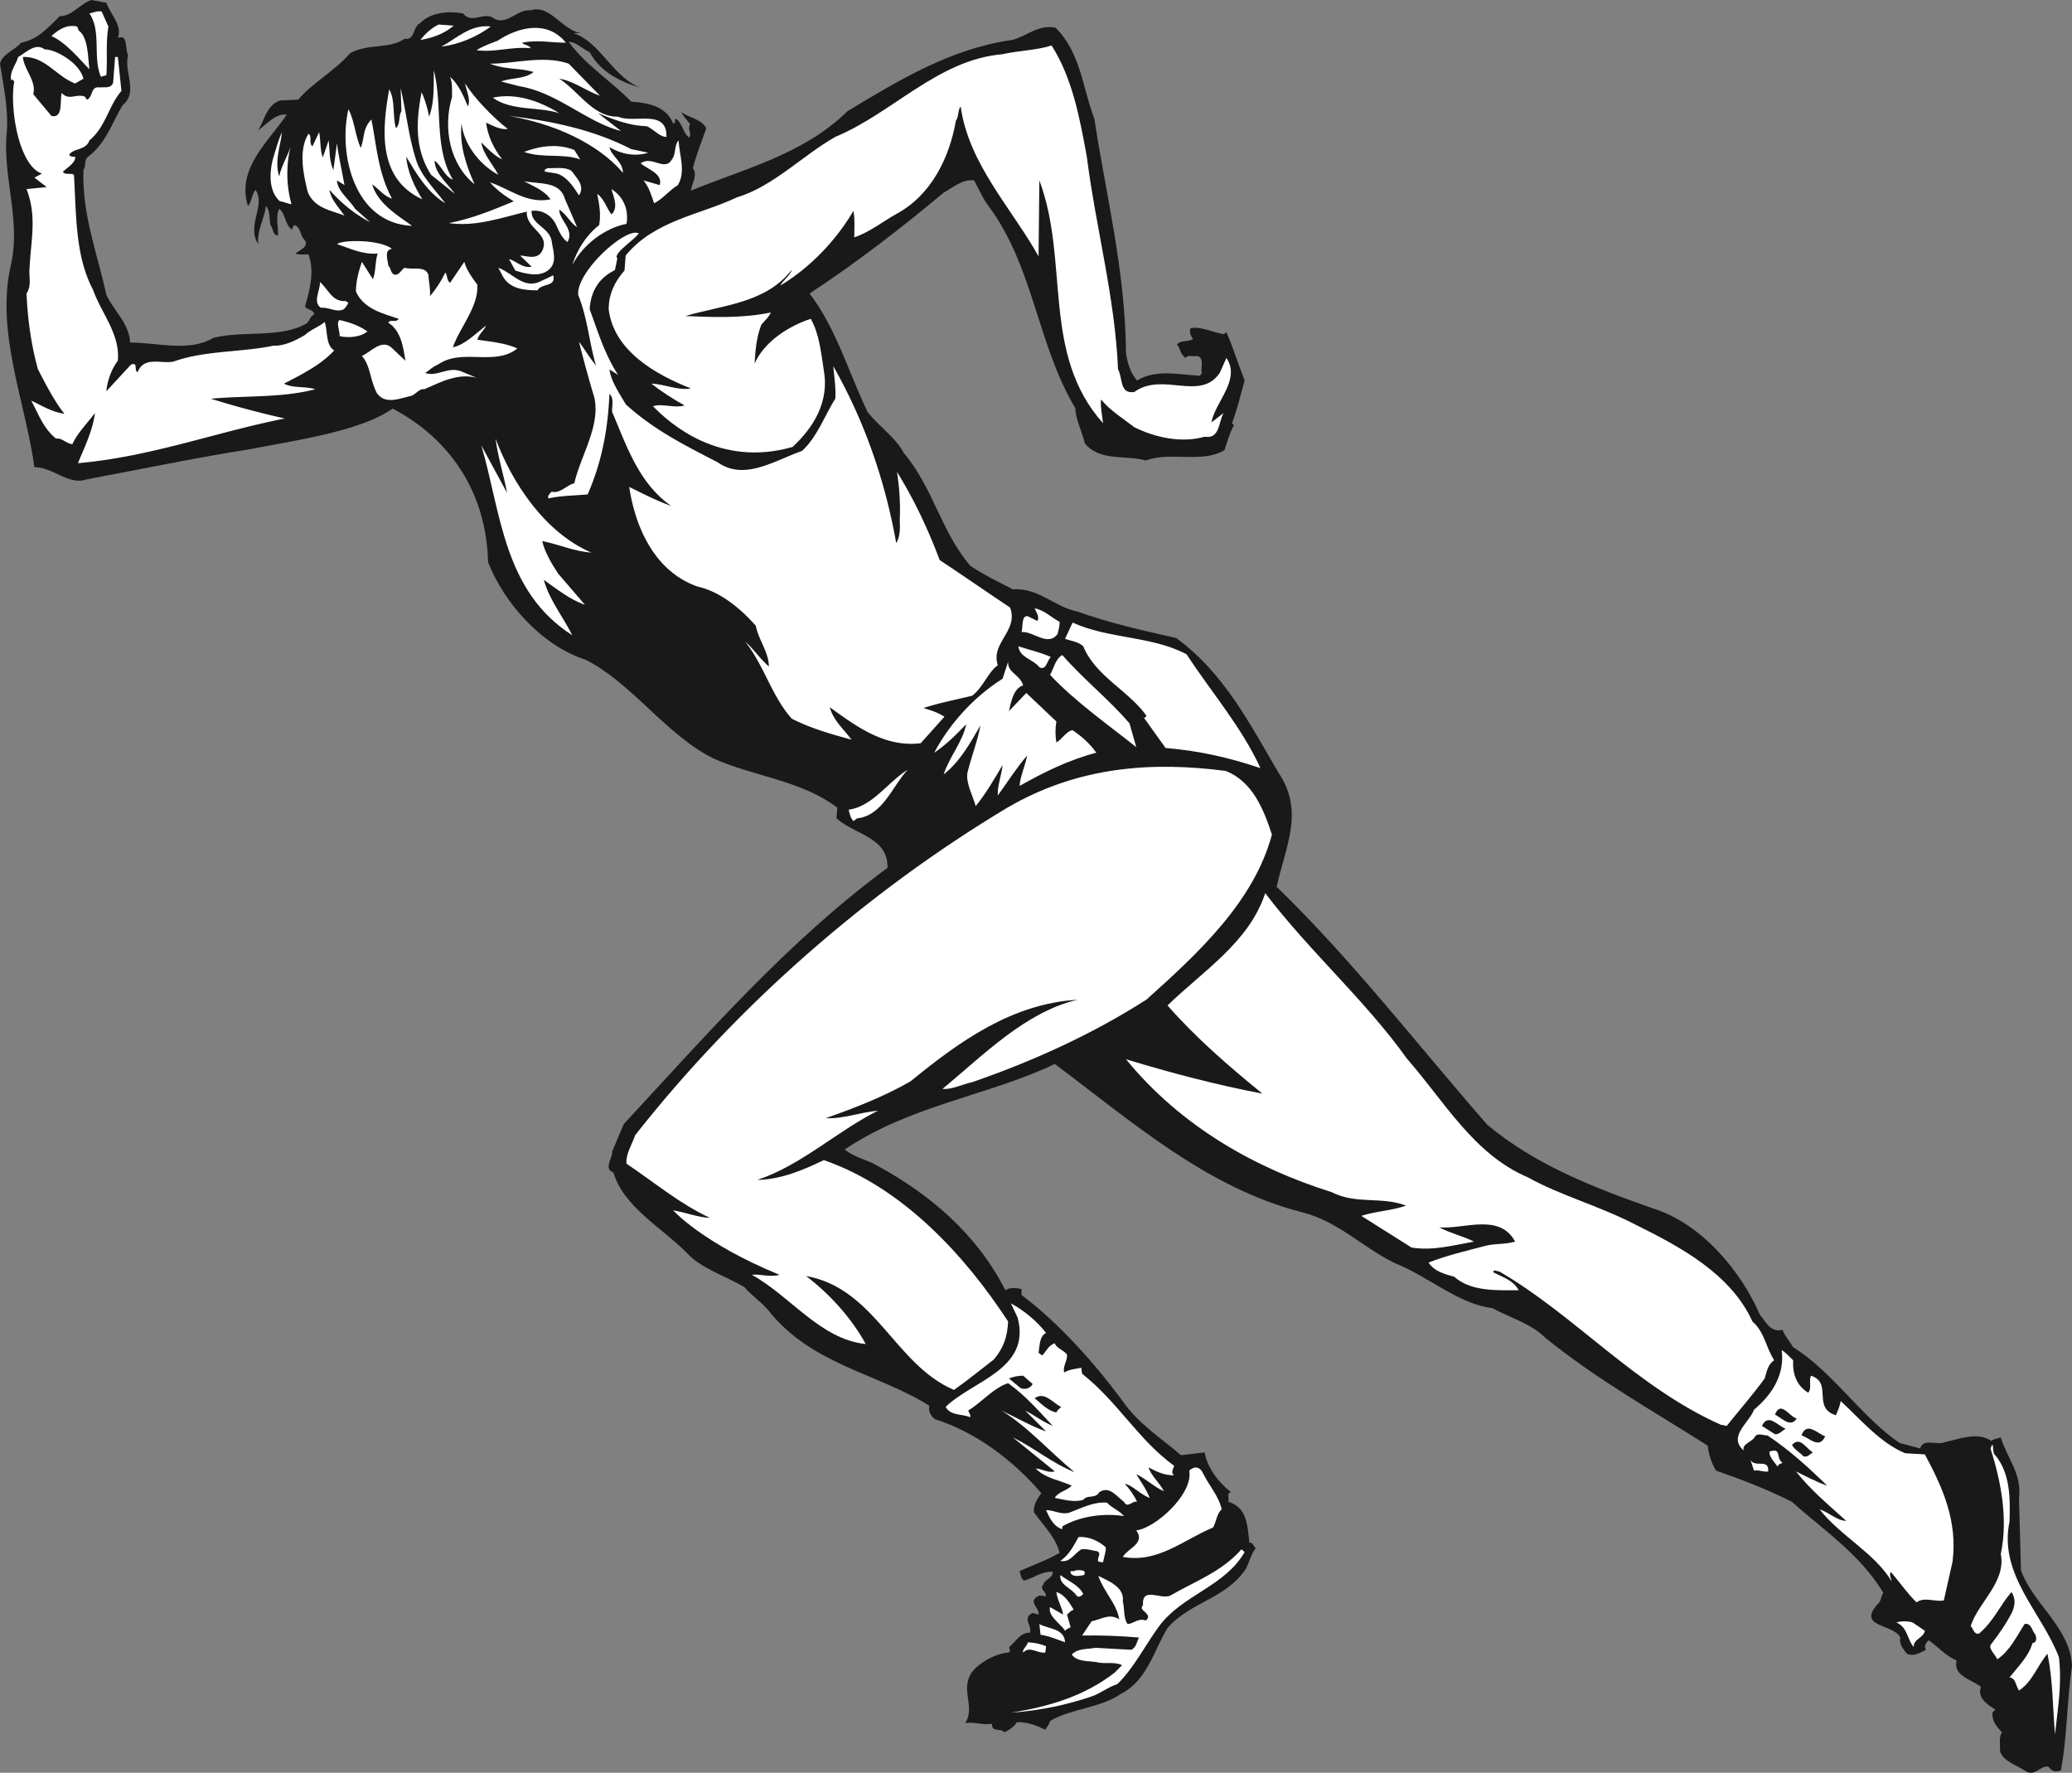 <svg xmlns="http://www.w3.org/2000/svg" width="523.902" height="448.194"><rect width="100%" height="100%" fill="#808080" stroke="none"/><path fill="#191919" d="M99.27 103.3c-8.301 5.9-25.77 8.2-35.668 10.2-14 2.2-27.801 5.102-41.7 7.7-4.5 1.6-8.5-3.098-13.199-3.098-2.3-16.602-9.8-34-6-50.903 2.7-11.297-2.101-22.597-1-33.597.5-5.7-.8-11.801-1.703-17.5.602-2.5 3.8-3.403 5.3-5.301C9.603 10 12.103 7 15.103 4.1c3.199 0 5-3.101 8-4.101l3.8.7c1 3 4.098 5.6 2.899 8.902C32.5 8.5 31.5 12.5 32.402 13.902c-1.199 4.297 2.7 9.399-1.402 12.7-2.7 4.5-4.2 9.597-8.7 13-1.198 1-.398 2.097-1.198 3.398-.399 11.2 3.5 21 5.8 31.602 2 4.097 5.801 7.3 6 12 7.2 0 14.801 2.5 21.098-1.2 7.602-1.902 16.8.2 23.5-3.601.902-.801.8-1.7 2-2.399-.398-1.203-1.7-1-2.398-1.902 1.199-4 2.5-8.898.898-13.2-1.098 0-2.398.2-3.297-.198 1.2-1 4-1.903 1.899-3.903-.7-1.097-.7-2.898-2.2-3.297-.199.399-.601.598-.5 1.2-1.902-1.2-1.601-4-3.3-5.301-1 2-.2 4.5-.301 6.699-1.301.102-1.2-1.7-1.899-2.598-.402-1.601 0-3.703-1.199-4.8-.3 3.3-2.3 6-1.902 9.597-3.098-4.597 2-9.797-.7-13.699-1 1.2-.898 2.902-1.898 4.102-3-9.403 5.098-16.2 9.797-23.102-2.797-.398-4.898 2.3-7.2 3.902 1.602-2.601 2.102-6.3 5.5-7.5l4.602-.203c3.598-4.297 8.7-6.797 13.2-11.797 4.699-2.5 9.8-.902 13.699-3.601 2.8.398 1.902-3 4-4 2.5-2.602 6.902-3.102 10.8-2.399 2.2 2.899 5.5-.8 8 1.399 3.301 1.5 5.602-2.5 9.102-2.2 4.899-1.601 8.098 5.301 12.899 5.801-.7 0-1.25-.101-2.102 0 6.902 2.2 10.102 11.5 17.3 13.899-5.097-1.5-10.398-3.899-13.198-9.102-1.801-.797-3.5-2.699-5.301-2.597 4.402 6 11 10.097 15.8 15.097 4.2.301 8.801 1.102 10.602 5.5.797.102.2-.898.7-1.199 1.699 1.102 1.8 3.8 3.398 4.8.699-1.398-.598-1.898.199-3.398-.7-1-1.7-1.902-2.2-3.101 2 1.601 4.802 1.601 6.302 4.101-1.2 3.399-2.5 6.598-3.399 10.098 1.297 1.902-.3 3.8-.5 5.7 13.297-5.5 28.399-9.098 39.598-20.098 13.101-7.903 26.101-15.801 41.601-18 3.7-.903 6.598-4 11-3.102 6.399 6.402 6.801 15.2 9.801 23 3 19.602 7.797 38.3 8 59 .297 2.7 1.098 5.2 2.797 7.2 4.602-2.9 10.602-1.5 15.902-1.2l.5-.7c-.402-1.198.899-4.398-1.699-4.3-.8.2-1.902-.398-2.402.5-1.399-.898-1.301-2.398-2.2-3.398.899-1.2 2.899-.602 4.102-1.403-.703-.699-1-1.898-.703-2.699 2.402-.598 5.602 1 8.402 1.5l.7-.5c1.8 4.102 2.8 7.602 4.601 12.2-1 3.6-1.902 7.402-3.203 10.8l.5.5c-1.098 2-1.7 4.2-2.398 6.3-5.602 3.4-13.5.302-19.899 2.602-5.203-1.402-11.601.297-15.402-4.3-.7-3-2.301-6-2.399-8.903-9.601-16-10.5-35.597-21.8-50.898-1.602-2.102-2.602-4.5-3.801-6.7-2.899-.402-5.301 1.801-7.7 3.098-10.5 8.801-22 17.703-33.898 25.5 6.899 9.102 9.797 19.903 14.7 30 2.699 3.5 7.097 6.403 9.097 10.301 7.402 8.7 9.402 19.8 16.8 28.5 3.5 2.402 7.2 4.102 10.802 6 6.398-.5 10.601 4.5 16.3 5.602 8.098 2.898 16.5 4.8 25 6.699 12.301 9 18.801 22.101 25.899 34.101 6.601 9.797 1.699 18.7-.5 28.797 19.3 18.703 35.699 40.102 53.3 60.203 12.399 10.297 27.102 15.899 41.801 21.098 12.098 3.7 22.2 15.602 27.098 26.902 1.5 1.797 2.703 4.598 5.703 3.797.598 1.602 1.797 2.903 2.7 4.403 10.097 6.3 17.3 17.699 26.898 24.199l5.199 1.398c.902-2.699 4.102-.699 6.3-1.597 3.602-.801 8.302-2.7 11.7-.301.703-.602 1.703-.602 2.402-.899 1.5 5.098 5.399 9.2 4.598 15.297L511 397c3 8.5 12.5 14.5 12.902 24.2-1.3 8.6-1.199 17.902-2.8 26.402-1.7.5-2.2.199-3.2-1-2.101-.2-3.402 2.597-5.699 1.199-2.203-1.602-5.402-2.2-6.5-5 .098-1.602-.402-3.602.5-4.801-1.3-1.398-2.601-2.898-2.402-5l.699-.8c-2-1.2-4.7-3.098-3.598-5.7-2.3-1.898-7.101-2.7-6.199-6.7-2.8-1.198-4.5-3.3-7-5.1-.8.6-1.3 1.6-.703 2.402-1.5.699-3.098 1.8-4.797 1-1.101-1.2-2.101-2.7-1.703-4.102-1.7-3.5-11-2.5-5.797-8.398 1-.7.797-2 1.5-2.903-6-9.898-15-15.699-23.101-23-6.102-3.097-12.602-5.597-19.2-7.898-1.199-1.899-1.902-4.301-2.101-6.301-14-8.898-28-16.7-41.098-27.3-3.601-3.598-8.601-4.9-13.402-7.5-8.301-.9-16-7.9-24.5-11.298-8.098-3.902-14.399-10.601-23.5-12.902-24.098-6.098-43.301-23.098-62.598-37.5-16.8 8-36.5 10.402-53.101 21.602 2.3 2 5.5 2.5 8.199 4.097C235.203 302 247 312 254.203 326.2c1.098-.797 2.899-.597 4.098-.297v1.5c9.402 7.098 18.101 16.797 25.402 26.598 4 5.902 9.7 9.402 14.899 13.902l6-.703c.601 3.703 3.3 7.403 6.699 10.102-1.2 0-.5 1.5-.7 2.398 4.801 1.403 4.801 6.102 5.301 10.301.899-.098 1.098 1 1.598 1.402-1.098 1.399-1.598 3.399-2.398 5.098-5.102 7.8-14.102 8.402-19.899 15.102-3.5 5.699-5.101 13.199-11.703 16.597-5.398 3.703-12.598 3.703-18 6.903-.2.898-.797 1.5-1.2 2.199-2.097-1-4.5-2-7.198-1.899-.7 1.2-2 2-3.2 2.598-.601-1.3-3.199.2-3.101-2.2-2.301.4-4.098-.5-6.7-.198 2.5-4.2-1.199-8 1.399-12.5 1.703-2.5 5.902-5 9.402-5.301 1.098-.301-.199-1.2.5-1.602 1.399-1.199 2.801-3.597 5-3.398.7-1.801-2.101-3.7.7-5l1.5.398c.398-1.597-3.102-3.398.199-4.797.5.098 1.101-.101 1.5.297.699-1.199-1.7-1.797-.5-3.097.402-1.403 2.402-1.5 2.402-3.2-2.5-.3-4.8 1.5-7.203 2.2-1-.5-.898-1.602-1.2-2.403 3.302-1.5 6.802-2.699 10.102-4.597-.902-3.903-4.101-6.903-6.5-10.301-.101-1.801.801-3.301 1.899-4.801-7.2-8.398-16.7-15.5-26.899-18.7-.902-.698-1.8-1.898-1.402-3.398-13.5-8.402-29.797-10.3-40.797-24.203-1.902-2.199-4.101-3.597-6-5.797-5.101-3-11-4.703-14.703-8.8-6-6.102-15.898-11.5-18.398-20.2-2.602-.902-.2-3.5-.301-5.3 1-2.301 1.902-4.602 2.902-6.903 21.598-23.297 41.5-46.199 66.7-64.797.199-7.703-8.102-8.3-12.903-12.5l.203-2.703c-9-6.898-21.203-7.898-31.203-12.398-11.898-5.801-20.598-19-32.398-25-11-3.5-20.602-14.2-24.7-24.7C123 124.7 113.97 111 99.27 103.302"/><path fill="#fff" d="M27.402 6.7c-.699 4.5-.199 7.8-.5 12.3l-1.402.402c-2.098-4.902.203-11.601-2.898-16 1-.203 1.898-.703 3.101-.5l1.7 3.797m87.3-.199c-2.203 1.902-5.203 3.102-8.402 3.602 1.101-1.5 2.902-3.102 4.601-3.903l3.801.301M19.902 7.7c2.399 1.8 2.301 6.5 2.7 9.8C20 14.902 16.902 10.902 13 9.102c1.703-1.5 3.703-3 6.5-2.403l.402 1m104.2-.999c-3.5 2.6-7.899 4.5-12.5 5.1 4-2.198 7.398-5.698 12.5-5.1m19 4.1c-3.801 0-7.102-.8-11.102 0 .602.7 1.703.5 2.203 1.4-4.902-.5-8.8 1.1-13.703.5 1.5-1 3.5-1.7 5.3-2.4 5.302-3.5 12.602-5.3 17.302.5m15.101 53.802c7.297-8.903 18.598-10.2 28.098-14.7 9.101-2.703 16.5-10.5 24.902-15.3 14.5-6 25.899-19.5 42.297-20.903 4-.898 8.703-1 12.402-2.199 5.301 8.402 7.098 18.3 8.899 28.102 2.3 18.097 7.101 35.398 7.902 53.8 1.2 2 .297 6.297 4.098 5.7 7.199-5.2 16.601 2.5 21.601-4.801l1.7-3.801c3.699 5.5-2.801 11-3.801 16.3l3.101-2.398c-1.3 2.098-.902 6.7-4.8 6-5.801 1.7-12.602.2-17.801-2.402-2.801-2.2-6-4.098-8.399-7-.199 1.902.301 4.102.5 6-15.699-17.598-8.402-40.898-16.101-61.398l-.2 19.199c-6.898-12.301-17.699-23.399-19.699-37.899-.8 1.098-.402 2.5-1.199 3.598-1.601 9.2-6.101 18.7-14.902 23.5-3.598 2-6.899 4.7-10.801 6 0-2.5.203-4.3-.2-6.7-4.398 7.5-11 14.4-18.5 18.9.7-1.4 2.5-2.5 2.903-4-6.601 8.5-17.5 8.902-26.902 11.702 7.199.297 14.402.598 21.601-.902-.5 1.2-1.601 2.102-2.402 3.102-1.297 3.3-1.5 6.699-1.7 9.8 2.5-5.601 8.7-9.5 14.2-11.3 2.203 3.898 2.602 8.597 3.3 13 1.403 7.8-2.398 14.3-7.898 19.398-18.55 5.3-31.05-5.95-35.3-10.3 2.398-.798 5.3.6 8-.2-2.899-1.598-5.7-3.398-8.399-5.5 3 0 6.598 1.8 10 1.2-8.703-3.4-19.5-9.4-20.8-20 0-3.798 1.5-7 4-9.798l.3-3.8"/><path fill="#fff" d="M155.477 68.3c-3.7 1.802-6.075 4.9-6.375 9.9 2.101 5.702 3.8 11.402 7.199 16.6l-2.2-1.398c.399 3 2.5 6 4.102 8.797 7.098 6.5 15.2 10.5 23.297 14.703 6.703 4.7 14.203-.402 21.3-2.902 3.802-3.5 5.7-8.898 8.403-13.2.2-2.898-.3-5.5-.5-8.198 7.797 13.699 13.098 28.8 15.899 44.699 1-1.602 1-3.7.898-5.801.203-4.2-.098-8.3-.7-12.2 4.403 7.102 7.903 14.602 10.802 22.302 5.601 3.699 11.8 8 17.8 12 2.2 5.898-5 8.898-3.101 14.597-2.301 1.5-3.801 5.703-6.5 7.703-4.098 1-8.301 1.797-12.301 3.098 1.8.602 3.203.902 5.3 2.2l-6 6.702c-9 1.098-16.097-4.101-23-9.101.903 3.3 3.403 5.398 5.5 8.199-5.198-1.398-10.398-2.898-15.097-5.3-5.101-5.7-7-13.5-11.8-19.5 2.097 1.8 3.699 4.3 6 6.3 0-3.598-2.602-6.7-3.301-10.3-4-4.5-9-8.598-14.7-9.9-10.601-3.698-15.699-14.5-17.3-25.198 3.601 1.8 7.398 3.699 10.601 4.8-8.203-5.703-11.3-15.3-14.902-23.703-.2-1.199.601-3.5-.7-4.597-.398 8.5-1.699 16.597-5.5 25.398-3.3.3-6.699.3-9.898 1-.402-.5.297-1.2.797-1.7 2.102.602 4-1.8 5.703-2.1 1.7-7.2 6.598-14.4 5.098-21.598-1.399-4.7-2.7-9.403-3.899-14.2 1.5 2 2.7 4.098 4.301 6-1.703-5.601-2.101-11.902-4.5-17.8C145.602 68.8 158.227 57.3 161.5 59c-.898 1.5-6.7 5.2-5.398 6.3l-.625 3M21.102 19.902 19 21.102c-4.797-1.801-7.598-6.903-13.2-6.7C6 17.5 9.3 20.5 8.403 23.801L13 29.3c3 .699 2.102-3.7 2.602-5.801 1.898 2.102 3.699 0 6 1-.102.3.3.5.5.7 1.5-1 .8-3.4 3.101-3.098 1.297-.102 2.899.3 3.399-1.2l.5-6.5h.699L30.703 23c-3.3 3.8-3.902 9-8.101 12.5-.899 2.602-4 1.902-5.102 3.602.3.597.902.5 1.5.5.203 1.5-2 2.8-3.098 3.8.598 1 2 .2 2.801.797.598 10.102.297 20.5 4.797 29 2.102 6 6.902 11.203 6.3 18-1.597 2.102-2.698 5.102-2.898 7.703l6.2-6.703c1.898-.797.699 1.5 1.699 1.903 1.601-4.2 6.199-2 9.101-2.7 7.801-2.8 17-2.3 25.2-4 2.8.098 5.601-1.3 8-2.703 1.5-1.398 3.601-2.097 5-3.297.8 2.399.199 5.797 2.398 7.2C81.102 92.3 76.203 94.699 71.8 97c2.302 1.2 5.403.602 7.903 1.402-8.203 2.2-17.601 1.598-26.402 2.399a234.196 234.196 0 0 0 18.699 5c-17.598 3.5-33.898 9.699-52.297 11.3C21.403 113 23.5 108.7 24 104.403c-1.797 2.5-4.398 5-5.7 7.899-1.5-.102-2.698-1.7-4.097-1.399-3.203-2.5-4.5-6.3-6.3-9.601 3 1.398 5.3 2.898 8.398 3.3-3-3.5-6.899-11.8-6.7-11.199C7.903 87.2 7 80.902 6.704 74.2c1.399-2.097.5-4.199.797-6.797.3-6.601 1.902-12.703-.797-19.601l5.098-.5-3.098-2.399 1.899-1c-6-2.101-8.2-17-7-23.3-.2-.102-.5-.903-.7-.2-.699-1.902 1.098-4 1.7-6C6.602 13.301 9 10.7 11.3 12.5c2.601-.098 8.8 3.3 9.8 7.402m122.7-3.8 7.903 8.097c-3.5-1.199-6.8-3.797-10.3-4.297 5 3.2 8.5 9.7 14.898 9.598 4 1.8 12.402-2.098 12.199 5.102-1.598.097-3.297-2-5-2.7-4.2-.101-8.2-1.601-12.297-3.3l5.797 4.5C148.5 31 140.8 23.3 131.3 21.8l-4.597-1.2c2.7-1 6.098-.601 8.2-2.402-3.7-1.097-7-.5-11-2.097 6.3 0 13.5-2.2 19.898 0M114.5 45.402c-1.898-.601-2.898-3.5-4.598-4.8 0 3.199 3.2 5.699 5.098 8.398l-6-4.8c-4.2-6.598-3.797-13.598-2.398-20.9.898 2 1.5 4.102 1.898 6.2 1.402-3.898 1.102-7.5 1.203-11.7 2.297 9.102-.101 19.4 4.797 27.602"/><path fill="#fff" d="M118.3 26.902c.802-1.8-.398-3.902-.698-5.8 2.199 3.5 6.898 8.5 10.8 11.5-1.699.3-3.8-.801-5.5-1.602.399 3.2 1.899 6.602 4.098 9.3-2-.898-3.598-2.6-5.297-4.3.399 2.902 2.899 5.5 4.297 8.2-5-2.7-8.797-8-9.297-13-.601 5.5 1.2 10.702 3.297 15.402-6.2-5-8.098-14.102-5.7-22.102 0-1.8.102-3.598-.5-5.098 2.2 2 3.403 4.797 4.5 7.5m-13.198 13.2c1.199 4.199 4.699 7.597 7.5 11.3-4.602-2.8-7.301-7.5-9.899-11.8.297 3.699 2 7.5 4.098 10.8-11.598-5.3-10.098-18.203-8.399-27.8 1.598 2.597.801 6.699 1.7 9.8 1.199-1 .601-3 1.398-4.3l-.2-5.801c1.403 5.898 2 12.101 3.802 17.8m36.3-11.499c-5.5-1.7-12.101-.5-16.8-3.903 5.898-1.297 11.898.903 16.8 3.903"/><path fill="#fff" d="M91.203 37.402c1-2.402.399-4.8 2.7-7.203 1.3 6.301 1.597 13.301 5.199 20-1.899-.5-3.301-2.398-5-3.597 1.3 4.699 6.3 7.8 10.101 10.5C89.5 56.5 85.5 38.8 88.102 27.602c1.601 3.097 1.699 6.699 3.101 9.8m68.399.298 4.3.902c-3.3 1.097-7 .3-9.8-1.403.398 2.203 3.5 3.801 3.398 6.5-4.598-5.5-14.023-11.773-28.797-14.398 10.899 1.3 21.399 3.5 30.899 8.398m-89 6.903c.601-3 2.398-5.403 3.101-8.403-1.402 4.801-1.402 10.602 0 15.403-.703 0-2.203-.7-2.902-.7C68 48.5 68.1 44 68.902 40.602c.7-2.403 1.399-5 2.399-7.2-.301 3.2-2 7.399-.7 11.2"/><path fill="#fff" d="M81.602 39.8c.5-1.398 1-2.8 1.5-4.3.3 2.5.101 5.2 1.199 7.5l.902-6.8c.297 2.902 1.297 7.1 1.899 10.6l-1.899-1.198c.098 2.699 3.098 4.8 4.598 7.199l3.8 3.398c-3.8-2-7.3-4.797-10.3-8.199.3 2.3 2.3 4.402 3.8 6.5-3.398-1.3-7.699-1.898-9.3-6-1.098-4.398-2.399-10.5.199-14.7 1 .602 0 2.4 1 3.2l1.703-3.598c.399 2.098.2 4.5.899 6.399m90-4.301c.101 3.602 1.898 7.8-.2 11.3-2.3 1.4-3.699 3.4-6 4.602-.699-2-1.3-4.101-2.699-5.8l4.098 1.199c.902-2.899-3.098-4-4.801-5.5 2.8-2.102 6.102 2.199 7.902-1 1.098-1.399.5-3.602 1.7-4.801m-26.399 2.402 1.5 2.399c-4.402-1.602-9.5-.2-14.203-1.899 4.3-1.601 8.602-2.101 12.703-.5M144.5 43.2c1.3 1.8 3.5 3.8 1.902 6.202-1.3-2-2.902-4.601-5.5-5.5l-3.101-.5c-.301-.703.3-.601.699-.902 2 .102 4.3-.398 6 .7m-1.7 7 3.102 7.202c-1.5-.8-2.699-3.3-4.5-4.402 0 2.7 3.899 5 2.098 8.2-1.5-1-2.297-3.098-3.098-4.798-1.3-2.203-3.5-3.402-6-3.101C134.203 56.8 139 57.5 139.5 61c.3 2.402 1.602 5.5-1 7.402-2.297 1.7-5.7.797-8.2 0l-1.597-2.902c1.5.3 3.598 2.5 5.7 1.902l-2.903-2.8c1.5 0 4.3 1.3 5.602-1.2 2.101-4.402-4.2-5.5-3.899-9.902-6.3 1.5-12.902 3.902-19.703 2.902 5.8-1.101 11.102-3.3 16.402-5.5-2.101-1.3-4.199-2.703-6-4.8 5.098 1.699 9.301 5.5 15.301 4.3-1.703-2.402-4.402-3.3-6.703-4.601 3.703.8 9-.102 10.3 4.398m15.602 6.403c-5.3 1-10.902 5.097-13.699 10.398 1.2-3.8 3.399-7.398 6.797-10.098.5-2.703 0-5.402-.5-7.902 1.8 1.3 2.3 3.5 3.602 5.2 1.8-1.598.601-4.298 0-6.4 5.125 3.25 3.8 8.802 3.8 8.802m-59.3 6.3c-2.102.297-1 3-.899 4.297.7.602.5 1.703 1.399 2.203 1.3.399 1.898-1.3 2.699-1.703 1.902.602 5.101-.597 6 1.703.101 1.797.601 3.797.402 5.5 1.598-1.902 2.899-3.902 3.899-6 .601.797.3 2 1.199 2.598l3.601-5.3c.598 2.202 2 4 3.301 5.8.297 5.602-4.402 10.7-6.203 15.8 3-.6 5.703-3.398 8.402-5.5-.5 1.302-1.902 2.2-2.199 3.602 3.5.5 7.098.797 10.098 2.2-5.7 4.597-14-.2-20.098 4.097-1.203.403-2.101 1.403-3.203 2.102 3.203 1.101 6-2 9.602-.2L120.5 95.5c-4.7-1.2-8.898 1-13.2 2.902-1.398-.203-2.198 1.399-3.398 1.7-2.8.574-6.425 2.324-8.601-.7C93.5 96 93.703 92.402 91.5 90c2.102-.898 4.902-4.3 7.402-2.2l3.598 3.4c-.5-3.298-1.098-7.598-4.297-9.598.297-1 2 .097 2.598-1-3.899-1.301-8.899-2.5-10.801-6.903 0-2.699.703-5.097 1.5-7.5l2.8 4.403c.802-2.102.5-4.5 1.2-6.5-3.898.3-7-1.301-10.297-2.403 1.524-1.148 10.899-1.148 13.899 1.203"/><path fill="#fff" d="m136.3 71.3 3.602-1.698c.7 3.097-3 1.898-4 3.8-3.5 0-7.199-.402-8.902-3.8l-1-1.903c3.402 1.203 6.3 5.301 10.3 3.602m-48.898 4.801.7.5c-.399.597-.7 1.199-1.2 1.597-1.902.903-3.699-.597-5.8-.398-2.102-1.5-.102-4.399-.2-6.5 2.098 1.8 3.098 5.101 6.5 4.8m5.5 7.699c-1.699 1.4-4.601 1.7-7 1.2 0-1.398-1-3.598 0-4.098 2.5.598 4.899 1.399 7 2.899M149.5 139.7c-4.398-.298-8.2-2.098-12.398-2.9.601 2.7 2.3 5.602 4 8.2l6.8 7.902c-3.8-1.3-7-3.902-10.402-6.3 1.402 5.097 4.902 9.398 7.203 14-17.402-11.102-18-30.903-23-48l6.5 12c-.8-4.403-2.3-9-2.902-13.7 4.199 11.2 12.402 23.7 24.199 28.797M267.902 157.2c.098 1.1-.3 2.1-.5 3.1-2.5 3.302-6.199-.8-9.101-.5.402-1.398-.098-4.3 1.601-4l2.399 1.2c.601-1.098-.301-2.2-.7-3.2 2.399.4 4.2 2.302 6.301 3.4M300 165.402c6.3 9.598 14 18.5 18.703 28.797-8-2.699-15.601-4.398-24-5.097l-5.5-7.7c.399.2.5-.3.7-.402-4.5-6.398-12.903-10-16-17.598-1.301-1.203-3-1.3-4.602-1.902l1.902-4.098c9.297 4.2 19.797 3.297 28.797 8m-34.297.7c-1 .898-1.101 3.5-2.902 2.597-1.598-2.097-5-2.398-5.301-5.297 2.703.899 5.602 1.5 8.203 2.7m2.899-.5c5.398 6.199 11.898 11.3 17 17.3l1.699 6c-6.2-5-15.5-11.5-21.801-18.3 1-1.602 1.3-4 3.102-5m-9.899 7.698c-2.402.602-3.101 4.302-3.601 6.5l4.398-4.6 7.602 7.202c-.301 1.899-.301 3.399 0 5.297 1.5-.797 2.398-2.797 4.101-3.097 2.2 1.5 4.297 3.3 6 5.699-6.902 1.8-13.203 4.898-19.402 8.398.101-2.297 1.5-5.297 1.902-7.699-2.8 3.3-5 6.8-7.402 10.102-.2-2.301 1-5.301 1.199-7.7-2.098 3.598-4.2 7.2-6.797 10.399-.703-2.602-2.5-5.7-2.101-8.399 1-4.101 2.601-8.101 3.3-12-2.5 4.297-5.101 9.098-9.3 12.399 1.398-4.399 4.8-8.2 5.699-12.7-2.598 2.7-5.2 5.301-8.098 7.2 3.7-7 9.797-14 17.297-18.7l1.402-4.3c-.199 2.8 3.098 3.3 3.801 6M321.602 211c-4.5 16.8-18.399 29.8-31.7 41.7-13.902 8.902-28.8 15.6-44.101 20.902-2.5.5-5 1.898-7.5 1.699 10.3-8.5 20.949-19.45 34.152-22.551-16.5 1-29.652 10.352-42.25 20.652-6.8 3.899-14.101 6.7-21.402 9.297 4.5.203 8.699-1.5 13.199-1.898-10.398 5.199-19.398 13.8-30.5 17.5 6-.102 11.602-2.5 16.8-5 19.7 6.8 35.5 23.8 46.602 40.8-.199 3.899-1.101 6.598-3.601 9.598-3.399 2.602-6.801 5.403-10.098 7.703-15-6.402-19.902-25.703-37.402-28.8 6.101 4.597 11.601 10.8 15.101 17.199-11.5-1.2-19-12.102-28.8-17.5 1.898-.301 4.601.699 7 0-19.5-8-26.899-16.301-26.899-16.301 3.098.5 6.297 1.8 9.297 1.902-7.7-3.601-13.797-8.8-21.098-13.703-.199-2.5 1.399-4.797 2.2-7.199 25.699-32.7 58.699-61.598 94.101-82.8 18-10.5 36.7-11.7 55.2-9.298 6.699 2.598 9.597 9.598 11.699 16.098m-104.899-4.098-.902.7c-.7-.7-1-1.801-1.2-2.903 6-.797 9.801-6.898 14.899-10.097-3.898 4.199-6.297 11.597-12.797 12.3"/><path fill="#fff" d="M319.902 225.8c11.098 14.602 25.399 27.2 35.801 41.802 9.399 10.699 16.899 24.199 30.5 30 8.7 4.8 17.797 7.097 27.297 12 11.3 5.597 24.102 12.398 29.602 24.5 3.101 2.699 3.398 6.597 5.5 9.8-1.602 1-1.899 2.899-2.399 4.598-3 4.102-6.402 8-9.601 12l-1.5-.3c-21.399-9.5-37.301-28-56.102-38.798-.598.098-1.098-.601-1.5.2 2.3 1.3 5 1.898 6.5 4.597-5.398 0-12 .403-16.297-3.398-2.402-.7-5-1.301-6.5-3.602 4.297-1.699 9.297-2.898 13.899-4.097 2.601-.801 5.398-.403 8-1.2-4-7.3-12.801-3.101-19.2-3.601 2.801 1.5 6 2.199 8.801 3.601-5.101.899-10.5 2.399-15.8 1.5l-12.7-8c3.598-1.203 7.7-1.3 11.297-2.601-6.297-2.399-12.5-.2-18.797-3.399-19.402-6.101-38.101-16.601-52-33.601 11.5 3.5 23 6.5 34.5 8.699-8.601-7-16.8-14.098-24-22.3 8.7-8.5 20.7-16 24.7-28.4M264.5 337c-1.7.8-1.598 3.2-1.898 5l.898.7c1.203-1.2 1.5-2.5 3.203-3.098.399 1.3 2.297 1.699 3.098 2.898.101 1.7-1.2 3-.7 4.5 1.2-.8 2.801-.898 4.301-1.2l.2 1.5c9.101 7.2 14.199 16.7 23.3 23.302-.199.699-1 1.8 0 2.398-2.5 0-4.402-.898-6.5-2 .598 2 2.801 3.902 3.899 6-2.598-1.098-4.301-3-7-4.3 1.199 2 2.601 3.902 3.402 6-2.3-.798-4.203-3.098-6.3-3.598 1.3 1.5 2.398 3 3.097 4.597-1.2-.398-2.398 1.801-3.297 0-1.902-1.398-3.703-4.199-6.3-2.398-.903 1.699-3 .5-4 1.898-2.403.703-5-.097-7.2-.5.797-1.5 3-1.797 4.297-3.097-3.098-1.403-6.598-1.801-9.098-4.301 1.2-.102 3.098 1.199 4.801.699l-10.601-8.598c5.5 2.7 9.699 6.399 15.601 8.797-5.902-4.797-11.8-11.5-18.5-15.597 3.797 1.8 7.598 4 11.297 5.3l-5.297-5.3c2.399 1.199 4.5 2.898 7 3.898-3.5-3.7-6.902-7.7-11.3-10.8-3.801 1.202-6.801 5-10.102 6.902.199.597.699 1 .5 1.699-2.098-.899-4.899-.301-6.2-2.602 6.7-6.597 21.7-9.5 18.2-22.597l-1.7-3.602c3.301 1.8 6.7 4.602 8.899 7.5m188.902 6.902c-.199 3.297.801 6.399 3.801 8.2 1-1.2.098-3 .7-4.301 5.597 1.8.199 8.101 6.3 10 .5-1.2 1-2.2 1.2-3.602 5.097 4.703 9.898 10.5 16.3 13.203l5 .297c4.5 8.403 8.297 16.801 7 27.102l-2.203 9.8c-2.098.5-4.898-1-6.898.5-2.2-2.101-4.301-5.101-6.5-7.699-.5.797.101 1.7.199 2.399-4.301-7.2-13-11.5-18.2-18.2 2.301.7 4.399 2.899 6.7 2.899-4.5-4.098-8.899-7.7-12.7-12.5 2.301 1.102 5.2 2.7 7.899 3.602-4.7-4.602-9.797-9.2-15.098-12.7-1.402 0-2.601-.902-3.402.7-.898 1-3.098 1.597-2.598 3.097-4.101-3.5 1.399-7 2.598-10.297 4.8-4 7.8-9.101 7-15.101 1.203.8 1.8 1.601 2.902 2.601"/><path fill="#191919" d="M261.102 349.902c-.5 1-1.899 1.598-3.102 1l-2.898-2.402c1-.398 2.3-.7 3.601-.7l2.399 2.102m7.198 5.798c-.398.5-1 .8-1.198 1.402-2.102-.403-3.7-2.102-5.5-3.602 2.5-1.8 4.601 1.2 6.699 2.2m185.999 2.902c-1.5 2.398-3.597.097-5.5-1 1.5-3.7 3.7.699 5.5 1m-2.8 2.598c-.898.5-1.598 1.5-2.7 1.402l-3.3-2.102c1.602-3.398 4.102.102 6 .7m10 1.902c-1.5 3.398-4 .398-6-.2 1.3-3.703 4.203-.3 6 .2m-3.098 4.098c-.8.402-1.3 1.3-2.402 1-1.098-1.2-2.098-1.5-2.898-2.9 2.101-2.3 3.601 1 5.3 1.9"/><path fill="#fff" d="M504.5 367.902c3.8 4.598 3.8 10.899 3.602 16.797-2.801 13.5 8.199 22.903 12.5 34.301.8 6.902-.301 12.902-1 19.5-.602-7.098-.5-13.598-1.899-20.398-2.5 2.898-3.8 7.097-7.203 9.3-.797-1.101-.797-3.203-2.398-3.3 2.199-2.801 4.898-5.403 5.8-8.7 1.301-.101 1.098-1.902.399-2.601-.5-.801-.899-2.602-2.399-2.2-2 3.098-3.8 6.899-6.902 8.899-.5-1.2-2.098-2.5-1.7-3.598 2.102-2.703 4.102-5.601 5.5-8.402.7-1.7.903-3.3-.198-5-2.801 3.2-4.5 7.402-8.2 10.5-1.3.3-1.402-1.2-2.101-1.898 1.8-5.903 9-11.102 7.601-18.2 1.899-9.101 0-18.5-2.601-26.703 1-2.699.3 1.403 1.199 1.703m-53.797 1.898c-.402.302-1.101.302-1.203 1-.898-1.198-2.2-2.5-2.098-3.8 3.2-1.098 1.5 1.602 3.301 2.8m-3.601 2.2c-1 .3-2.5-.5-3.602-.2l-.898-2.698c1.199 2.097 4.699-.5 4.5 2.898m-138.2 9.602c-1.3 1.097-1.3 3.097-2.199 4.597-7.3 3-14 9.102-22.8 7.403 1.3-2.2 5.8-3.403 3.398-6.7 4.633-.433 14.469-9.101 13.402-15.101 1.5-1.399 2.899-.801 3.598.898 1.5 3 3.902 5.602 4.601 8.903m-24.699 1.698c-5.101-.8-11.101 0-15.601 2.602v.7c-2.2-.602-3.301-3-4.102-4.801 1.902-.102 4 1.398 6.203.5 2.899-1.102 6-2.7 9.2-2.399 1.3 1.399 3 1.899 4.3 3.399m-4.601 7.899c0 1.402-.5 2.6-.7 3.8l-1.199-.2c-.402-1 .899-1.898-.203-2.6-1.398-.2-2.598-.7-4.098-.5-1.8 1.1-2.902 3.5-5.3 2.902 2.3-1.5 3.398-3.903 4.601-6 2.7-.2 5.098 1 6.899 2.597m35.101 1.203c-5.101 8.797-15.601 10.7-21.601 18.7C289.5 416 286.8 421.602 282.5 425.8c-2.297.699-4.2 2.3-6.5 3.101-6.5 2.2-13.2 3.598-20.398 4.098 9.601-1.5 18.601-4.2 26.199-10.098l1.902-1.902c-1.902-1-4.703-.2-6.5-.8-2.203-.298-5-.098-6.203-1.9 1.5-1.6 3.902-1.3 6-1.698l9.102.5c1.3-.801 1.3-2 1.898-3.102-4.797-.398-9.598-.598-14.398-.5l2.398-3.598c2.5-.5 4.5-2.101 7-.5-.598-3.902-4-7.101-5.297-11 2.5 1.297 6.7 2.797 6.2 6.5.5 1.899.097 4.098 1.199 5.7 1.5-.102 2.699-1.602 4.601-.903.7-.5.797-1.199.2-1.699-.5-.8-1.801-1.098-.903-2.2-.297-4.8 4.402-1.3 6.902-2.398 6.2-3.601 13-6 18-11.703l.801.703m-40.601 5.799c-.801.1-2.7.702-3.399-.5-.3-1 1-.098 1.2-.7.898 0 3-.3 2.199 1.2m-.2 4.8c-.5.5-1.199 1-1.699.402-1.3-2-4.402-2.601-4.101-5.203 1.898 1.5 4.699 2.5 5.8 4.801"/><path fill="#fff" d="M271.5 407c-.7.102-1.2.8-1.7 1.2l.903 3.202c-.402.2-1 .399-1.402.899-1.098-1.801-4.399-3.7-3.801-6l3.3 1.898c-.198-1.797-1.5-3.699-1.698-5.699 2.101.602 3.398 2.8 4.398 4.5m215.203 5.3c-.3 1.802-3 2.102-2.8 4.102-1.7-1.8-1.5-5-4.403-6.203 1.203-.398 2.902-.398 4.102 0l3.101 2.102M269.3 415.2c-2.097-.7-4-1.598-6.198-1.9l-.301-2.698c2.3 1.3 6.3 1 6.5 4.597M264.5 416.2l-.2 1.6c-2 .302-3.898-1.8-5.597 0-.3-.8 1-1.6 1.2-2.6 1.699.1 3.199.402 4.597 1"/></svg>
